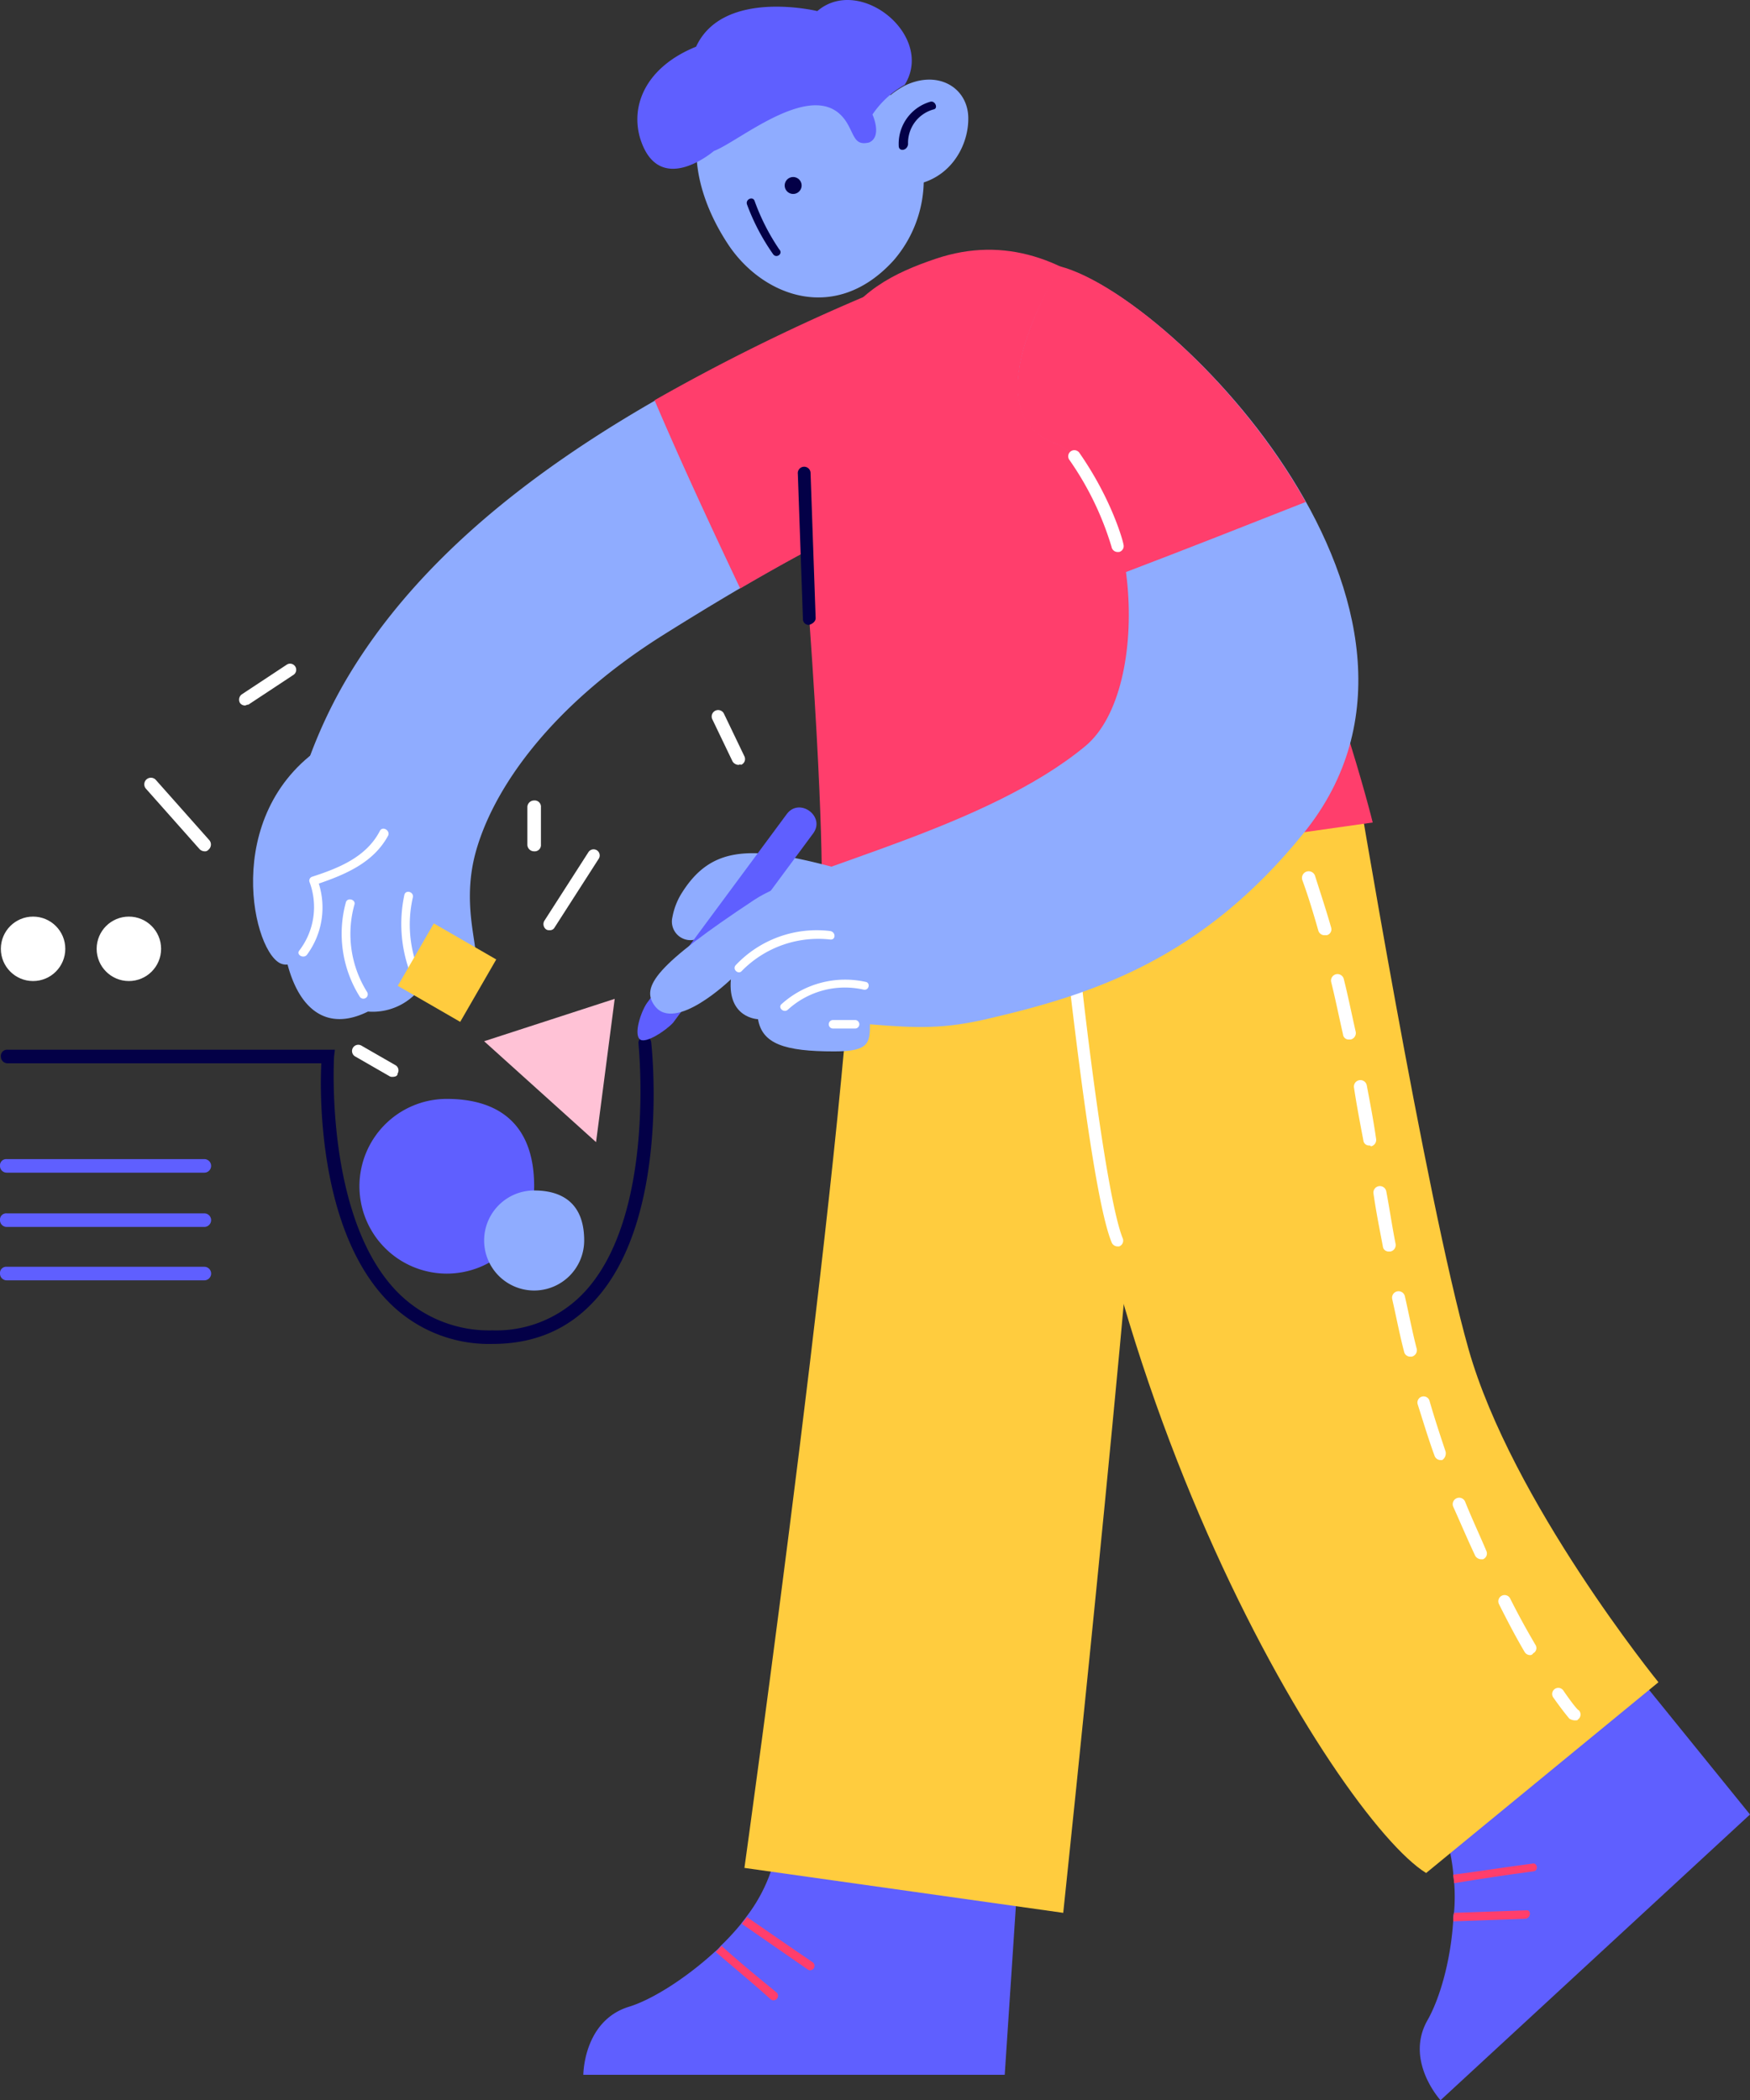 <svg xmlns="http://www.w3.org/2000/svg" width="328.542" height="394.293" viewBox="0 0 328.542 394.293">
  <rect x="0" y="0" width="328.542" height="394.293" fill="#333333" stroke="none"/>
  <g id="Session_2_1" data-name="Session 2_1" transform="translate(-109.9 -86.893)">
    <g id="Bottom_54_" transform="translate(219.414 231.437)">
      <g id="Group_3822" data-name="Group 3822" transform="translate(157.033 164.271)">
        <path id="Path_3640" data-name="Path 3640" d="M313.561,280.9l25.787,31.835-58.1,53.643s-6.845-7.481-2.388-15.122c2.228-3.979,4.3-10.983,4.775-18.624a5.414,5.414,0,0,1,.159-1.592,34.448,34.448,0,0,0,0-5.73c0-.477-.159-1.114-.159-1.592a32.558,32.558,0,0,0-3.5-11.938Z" transform="translate(-277.353 -280.9)" fill="#5f5fff"/>
      </g>
      <g id="Group_3823" data-name="Group 3823" transform="translate(163.316 205.297)">
        <path id="Path_3641" data-name="Path 3641" d="M296.422,308.148c-4.935.637-10.028,1.433-14.963,2.228,0-.478-.159-1.114-.159-1.592,4.934-.637,9.869-1.433,14.8-2.069C297.059,306.4,297.377,307.989,296.422,308.148Z" transform="translate(-281.3 -306.674)" fill="#ff3e6c"/>
      </g>
      <g id="Group_3824" data-name="Group 3824" transform="translate(163.316 214.082)">
        <path id="Path_3642" data-name="Path 3642" d="M294.83,313.8c-4.457.159-9.073.318-13.53.477a5.415,5.415,0,0,1,.159-1.592c4.457-.159,9.073-.318,13.53-.478C295.944,312.045,295.944,313.637,294.83,313.8Z" transform="translate(-281.3 -312.193)" fill="#ff3e6c"/>
      </g>
      <g id="Group_3825" data-name="Group 3825" transform="translate(0 204.065)">
        <path id="Path_3643" data-name="Path 3643" d="M260.517,305.9l-2.706,40.909H178.7s0-10.028,8.436-12.734c4.3-1.273,10.665-5.253,16.236-10.346a7.353,7.353,0,0,0,1.114-1.114,47.042,47.042,0,0,0,3.82-4.139c.318-.478.637-.8.955-1.273a30.136,30.136,0,0,0,5.412-11.142h45.843Z" transform="translate(-178.7 -305.9)" fill="#5f5fff"/>
      </g>
      <g id="Group_3826" data-name="Group 3826" transform="translate(88.184)">
        <path id="Path_3644" data-name="Path 3644" d="M234.1,190.593c.478,99.008,53.324,183.85,70.038,194.2l43.615-35.815s-27.538-33.9-35.656-62.557S290.767,177.7,290.767,177.7Z" transform="translate(-234.1 -177.7)" fill="#ffcc3e"/>
      </g>
      <g id="Group_3827" data-name="Group 3827" transform="translate(30.244 2.865)">
        <path id="Path_3645" data-name="Path 3645" d="M218.393,197.169c0,37.247-20.693,185.6-20.693,185.6l59.851,8.436s15.6-147.876,15.281-167.454-8.277-44.251-8.277-44.251Z" transform="translate(-197.7 -179.5)" fill="#ffcc3e"/>
      </g>
      <g id="Group_3831" data-name="Group 3831" transform="translate(129.445 5.128)">
        <g id="Group_3828" data-name="Group 3828">
          <path id="Path_3646" data-name="Path 3646" d="M263.171,187.732a1.2,1.2,0,0,1-1.114-.8l-1.91-4.3a1.212,1.212,0,1,1,2.228-.955c.637,1.433,1.273,2.865,1.91,4.457a1.163,1.163,0,0,1-.637,1.592Z" transform="translate(-260.022 -180.922)" fill="#fff"/>
        </g>
        <g id="Group_3829" data-name="Group 3829" transform="translate(5.496 13.933)">
          <path id="Path_3647" data-name="Path 3647" d="M306.334,336.795a1.2,1.2,0,0,1-1.114-.637c-1.592-2.706-3.184-5.73-4.775-8.914a1.175,1.175,0,0,1,2.069-1.114c1.592,3.184,3.184,6.049,4.775,8.755a1.1,1.1,0,0,1-.478,1.592C306.811,336.636,306.493,336.795,306.334,336.795ZM297.1,318.808a1.34,1.34,0,0,1-1.114-.637c-1.433-3.024-2.706-6.049-4.139-9.232a1.212,1.212,0,1,1,2.228-.955c1.273,3.184,2.706,6.208,3.979,9.232a1.163,1.163,0,0,1-.637,1.592Zm-7.641-18.624a1.2,1.2,0,0,1-1.114-.8c-1.114-3.024-2.069-6.208-3.184-9.71a1.159,1.159,0,0,1,2.228-.637c.955,3.343,2.069,6.685,3.024,9.551a1.513,1.513,0,0,1-.637,1.592Zm-5.73-19.42a1.163,1.163,0,0,1-1.114-.955c-.8-3.024-1.433-6.367-2.229-9.869a1.217,1.217,0,1,1,2.388-.478c.8,3.5,1.433,6.845,2.229,9.869a1.239,1.239,0,0,1-.955,1.433Zm-3.979-19.738a1.064,1.064,0,0,1-1.114-.955c-.637-3.343-1.273-6.526-1.751-9.869a1.217,1.217,0,1,1,2.388-.478c.637,3.343,1.114,6.685,1.751,9.869a1.239,1.239,0,0,1-.955,1.433Zm-3.661-19.9a1.065,1.065,0,0,1-1.114-.955c-.637-3.343-1.273-6.685-1.751-9.869a1.217,1.217,0,1,1,2.388-.478c.637,3.343,1.273,6.685,1.751,10.028a1.239,1.239,0,0,1-.955,1.433C276.249,241.129,276.249,241.129,276.09,241.129Zm-3.82-19.9a1.052,1.052,0,0,1-1.114-.955c-.8-3.5-1.433-6.685-2.229-9.869a1.217,1.217,0,0,1,2.388-.478c.8,3.184,1.433,6.367,2.228,9.869a1.239,1.239,0,0,1-.955,1.433Zm-4.616-19.579a1.2,1.2,0,0,1-1.114-.8c-.955-3.343-1.91-6.526-3.024-9.551a1.258,1.258,0,0,1,2.388-.8c.955,3.024,2.069,6.367,3.024,9.71a1.139,1.139,0,0,1-.8,1.433Z" transform="translate(-263.474 -189.675)" fill="#fff"/>
        </g>
        <g id="Group_3830" data-name="Group 3830" transform="translate(52.444 167.211)">
          <path id="Path_3648" data-name="Path 3648" d="M297.157,292.067a2.263,2.263,0,0,1-.955-.318s-1.114-1.273-3.024-3.979a1.148,1.148,0,1,1,1.91-1.273c1.751,2.547,2.706,3.661,2.865,3.661a1.136,1.136,0,0,1-.159,1.751C297.794,292.067,297.475,292.067,297.157,292.067Z" transform="translate(-292.969 -285.969)" fill="#fff"/>
        </g>
      </g>
      <g id="Group_3832" data-name="Group 3832" transform="translate(29.766 215.367)">
        <path id="Path_3649" data-name="Path 3649" d="M209.816,322.869l-12.416-8.6c.318-.478.637-.8.955-1.273,4.139,2.865,8.277,5.73,12.257,8.436A.819.819,0,1,1,209.816,322.869Z" transform="translate(-197.4 -313)" fill="#ff3e6c"/>
      </g>
      <g id="Group_3833" data-name="Group 3833" transform="translate(24.832 220.779)">
        <path id="Path_3650" data-name="Path 3650" d="M204.647,326.428c-3.343-3.024-6.845-5.89-10.347-8.914a7.356,7.356,0,0,0,1.114-1.114c3.343,3.024,6.845,5.89,10.347,8.755A.847.847,0,0,1,204.647,326.428Z" transform="translate(-194.3 -316.4)" fill="#ff3e6c"/>
      </g>
      <g id="Group_3834" data-name="Group 3834" transform="translate(77.488 35.307)">
        <path id="Path_3651" data-name="Path 3651" d="M250.174,254.032a1.2,1.2,0,0,1-1.114-.8c-3.343-8.118-7.163-42.5-7.959-48.708-1.592-.159-5.571-.8-12.734-2.228a1.217,1.217,0,0,1,.477-2.388c9.71,1.91,13.371,2.388,13.371,2.388l.955.159.159.955c0,.478,4.457,40.59,7.8,49.027a1.163,1.163,0,0,1-.637,1.592Z" transform="translate(-227.381 -199.881)" fill="#fff"/>
      </g>
    </g>
    <g id="Top_54_" transform="translate(109.9 86.893)">
      <g id="Hand_2_58_" transform="translate(47.508 55.723)">
        <g id="Group_3835" data-name="Group 3835" transform="translate(5.234 0.159)">
          <path id="Path_3652" data-name="Path 3652" d="M252.494,122c-40.272,17.35-77.678,39.158-96.78,70.993s-15.6,72.585,3.661,63.034a11.273,11.273,0,0,0,10.983-6.208s6.685,3.024,9.073-2.547c1.114-2.547-2.547-10.347,0-20.534,3.184-12.416,14.326-28.174,35.337-41.386,38.043-23.877,49.186-25.628,49.186-25.628Z" transform="translate(-143.034 -122)" fill="#8facff"/>
        </g>
        <g id="Group_3836" data-name="Group 3836" transform="translate(75.377)">
          <path id="Path_3653" data-name="Path 3653" d="M203.177,176.657c26.423-15.44,34.541-16.873,34.541-16.873l-11.3-37.884A376.071,376.071,0,0,0,187.1,141.32C192.194,153.258,197.606,164.878,203.177,176.657Z" transform="translate(-187.1 -121.9)" fill="#ff3e6c"/>
        </g>
        <g id="Group_3837" data-name="Group 3837" transform="translate(0 84.364)">
          <path id="Path_3654" data-name="Path 3654" d="M152.884,174.9c-19.42,12.893-13.053,39.476-7.641,40.909,5.89,1.592,6.049-15.918,6.049-15.918l9.232-.478Z" transform="translate(-139.746 -174.9)" fill="#8facff"/>
        </g>
        <g id="Group_3838" data-name="Group 3838" transform="translate(8.522 99.851)">
          <path id="Path_3655" data-name="Path 3655" d="M160.381,185.06c-2.547,4.935-7.8,7-12.734,8.6a.773.773,0,0,0-.478.955,13.422,13.422,0,0,1-1.91,12.893c-.637.8.8,1.592,1.433.8a14.914,14.914,0,0,0,2.228-13.371c5.094-1.751,10.347-3.979,13.053-9.073C162.291,184.9,160.859,184.105,160.381,185.06Z" transform="translate(-145.1 -184.629)" fill="#fff"/>
        </g>
        <g id="Group_3839" data-name="Group 3839" transform="translate(16.646 113.132)">
          <path id="Path_3656" data-name="Path 3656" d="M154.973,210.366a20.51,20.51,0,0,1-2.388-16.4c.318-.955-1.273-1.433-1.592-.478a22.285,22.285,0,0,0,2.547,17.669A.819.819,0,1,0,154.973,210.366Z" transform="translate(-150.204 -192.973)" fill="#fff"/>
        </g>
        <g id="Group_3840" data-name="Group 3840" transform="translate(27.82 111.699)">
          <path id="Path_3657" data-name="Path 3657" d="M160.529,206.919a22.966,22.966,0,0,1-1.114-13.848c.159-.955-1.273-1.433-1.592-.478a26.143,26.143,0,0,0,1.114,14.8C159.415,208.193,161.006,207.875,160.529,206.919Z" transform="translate(-157.223 -192.073)" fill="#fff"/>
        </g>
      </g>
      <g id="Head_60_" transform="translate(119.661)">
        <g id="Group_3841" data-name="Group 3841" transform="translate(43.496 14.948)">
          <path id="Path_3658" data-name="Path 3658" d="M218.29,116.207c8.6.159,12.893-7,12.734-12.893-.159-5.571-5.73-8.914-11.938-5.89A16.263,16.263,0,0,0,213.037,103a24.588,24.588,0,0,0-.637,5.253C212.4,111.75,213.355,116.048,218.29,116.207Z" transform="translate(-212.4 -96.283)" fill="#8facff"/>
        </g>
        <g id="Group_3842" data-name="Group 3842" transform="translate(11.089 9.96)">
          <path id="Path_3659" data-name="Path 3659" d="M198.184,129.363c6.526,9.551,20.056,14.644,30.88,2.706a23.179,23.179,0,0,0-.637-31.04c-8.6-9.391-22.6-10.506-30.88-2.706S191.021,118.7,198.184,129.363Z" transform="translate(-192.041 -93.15)" fill="#8facff"/>
        </g>
        <g id="Group_3843" data-name="Group 3843" transform="translate(27.141 32.719)">
          <circle id="Ellipse_190" data-name="Ellipse 190" cx="1.592" cy="1.592" r="1.592" transform="translate(0 2.906) rotate(-65.878)" fill="#030047"/>
        </g>
        <g id="Group_3844" data-name="Group 3844" transform="translate(20.529 37.264)">
          <path id="Path_3660" data-name="Path 3660" d="M202.952,120.8a40.659,40.659,0,0,1-4.934-9.391c-.318-.955,1.114-1.592,1.433-.637a40.621,40.621,0,0,0,4.616,9.073C204.862,120.645,203.588,121.6,202.952,120.8Z" transform="translate(-197.971 -110.303)" fill="#030047"/>
        </g>
        <g id="Group_3845" data-name="Group 3845">
          <path id="Path_3661" data-name="Path 3661" d="M199.441,115.238c4.775-1.751,19.42-14.485,24.991-5.253,1.433,2.388,1.433,4.3,4.139,3.661,2.547-1.114.637-5.253.637-5.253a17.737,17.737,0,0,1,6.049-5.571c5.73-9.232-8.436-20.693-16.4-13.848,0,0-17.669-4.3-22.762,6.685-9.073,3.661-12.416,10.665-10.506,17.191C189.095,124.152,199.441,115.238,199.441,115.238Z" transform="translate(-185.074 -86.893)" fill="#5f5fff"/>
        </g>
        <g id="Group_3846" data-name="Group 3846" transform="translate(49.06 19.071)">
          <path id="Path_3662" data-name="Path 3662" d="M215.9,107.193a8.226,8.226,0,0,1,5.89-8.277c.955-.318,1.592,1.273.637,1.433a6.507,6.507,0,0,0-4.775,6.526C217.495,108.148,215.9,108.307,215.9,107.193Z" transform="translate(-215.895 -98.874)" fill="#030047"/>
        </g>
      </g>
      <g id="Body_48_" transform="translate(149.786 46.886)">
        <g id="Group_3847" data-name="Group 3847" transform="translate(0.972)">
          <path id="Path_3663" data-name="Path 3663" d="M229.584,118.023c-16.077,5.412-27.856,14.008-24.354,60.169S208.1,238.52,208.1,238.52l103.465-14.644S281.317,100.672,229.584,118.023Z" transform="translate(-204.611 -116.348)" fill="#ff3e6c"/>
        </g>
        <g id="Group_3848" data-name="Group 3848" transform="translate(0 40.832)">
          <path id="Path_3664" data-name="Path 3664" d="M206.069,171.607a1.088,1.088,0,0,1-1.114-1.114L204,143.273a1.2,1.2,0,1,1,2.388-.159l.955,27.219c0,.637-.637,1.114-1.273,1.273Z" transform="translate(-204 -142)" fill="#030047"/>
        </g>
      </g>
      <g id="Gap" transform="translate(0 124.641)">
        <g id="Group_3849" data-name="Group 3849" transform="translate(0.159 69.885)">
          <path id="Path_3665" data-name="Path 3665" d="M202.323,266.881a26.429,26.429,0,0,1-20.056-8.436c-12.575-13.371-12.416-38.362-12.1-44.251h-58.9A1.256,1.256,0,0,1,110,212.92a1.172,1.172,0,0,1,1.273-1.273h61.442l-.159,1.273c0,.318-1.751,29.607,11.461,43.774a24.145,24.145,0,0,0,18.305,7.641,22.618,22.618,0,0,0,17.51-7.481c13.212-14.644,9.869-46.161,9.869-46.48a1.2,1.2,0,0,1,2.388-.159c.159,1.273,3.5,32.791-10.347,48.231C216.649,264.175,210.122,266.881,202.323,266.881Z" transform="translate(-110 -209.1)" fill="#030047"/>
        </g>
        <g id="Group_3850" data-name="Group 3850" transform="translate(0 103.153)">
          <path id="Path_3666" data-name="Path 3666" d="M148.262,232.547H111.173a1.256,1.256,0,0,1-1.273-1.273A1.172,1.172,0,0,1,111.173,230h37.088a1.273,1.273,0,0,1,0,2.547Z" transform="translate(-109.9 -230)" fill="#5f5fff"/>
        </g>
        <g id="Group_3851" data-name="Group 3851" transform="translate(0 92.966)">
          <path id="Path_3667" data-name="Path 3667" d="M148.262,226.147H111.173a1.256,1.256,0,0,1-1.273-1.273,1.172,1.172,0,0,1,1.273-1.273h37.088a1.273,1.273,0,0,1,0,2.547Z" transform="translate(-109.9 -223.6)" fill="#5f5fff"/>
        </g>
        <g id="Group_3852" data-name="Group 3852" transform="translate(0 113.181)">
          <path id="Path_3668" data-name="Path 3668" d="M148.262,238.847H111.173a1.256,1.256,0,0,1-1.273-1.273,1.172,1.172,0,0,1,1.273-1.273h37.088a1.273,1.273,0,1,1,0,2.547Z" transform="translate(-109.9 -236.3)" fill="#5f5fff"/>
        </g>
        <g id="Group_3853" data-name="Group 3853" transform="translate(0.159 47.441)">
          <circle id="Ellipse_191" data-name="Ellipse 191" cx="6.049" cy="6.049" r="6.049" fill="#fff"/>
        </g>
        <g id="Group_3854" data-name="Group 3854" transform="translate(18.146 47.441)">
          <circle id="Ellipse_192" data-name="Ellipse 192" cx="6.049" cy="6.049" r="6.049" fill="#fff"/>
        </g>
        <g id="Group_3855" data-name="Group 3855" transform="translate(67.491 81.664)">
          <path id="Path_3669" data-name="Path 3669" d="M185.09,232.9a16.4,16.4,0,1,1-16.4-16.4C177.768,216.5,185.09,220.639,185.09,232.9Z" transform="translate(-152.3 -216.5)" fill="#5f5fff"/>
        </g>
        <g id="Group_3856" data-name="Group 3856" transform="translate(90.89 98.856)">
          <path id="Path_3670" data-name="Path 3670" d="M185.783,236.691a9.391,9.391,0,1,1-9.391-9.391C181.644,227.3,185.783,229.688,185.783,236.691Z" transform="translate(-167 -227.3)" fill="#8facff"/>
        </g>
        <g id="Group_3857" data-name="Group 3857" transform="translate(74.681 48.721)">
          <rect id="Rectangle_183" data-name="Rectangle 183" width="13.53" height="13.53" transform="matrix(0.5, -0.866, 0.866, 0.5, 0, 11.717)" fill="#ffcc3e"/>
        </g>
        <g id="Group_3858" data-name="Group 3858" transform="translate(90.89 62.881)">
          <path id="Path_3671" data-name="Path 3671" d="M167,212.659l24.513-7.959-3.5,26.9Z" transform="translate(-167 -204.7)" fill="#ffc2d6"/>
        </g>
        <g id="Group_3859" data-name="Group 3859" transform="translate(66.059 71.477)">
          <path id="Path_3672" data-name="Path 3672" d="M159.041,216.149a.957.957,0,0,1-.637-.159l-6.367-3.661a1.175,1.175,0,0,1,1.114-2.069l6.367,3.661a1.137,1.137,0,0,1,.478,1.592C160,215.99,159.518,216.149,159.041,216.149Z" transform="translate(-151.4 -210.1)" fill="#fff"/>
        </g>
        <g id="Group_3860" data-name="Group 3860" transform="translate(102.026 34.86)">
          <path id="Path_3673" data-name="Path 3673" d="M175.117,202.224a.957.957,0,0,1-.637-.159,1.234,1.234,0,0,1-.318-1.592l8.277-12.893a1.148,1.148,0,1,1,1.91,1.273l-8.277,12.893A.962.962,0,0,1,175.117,202.224Z" transform="translate(-173.996 -187.096)" fill="#fff"/>
        </g>
        <g id="Group_3861" data-name="Group 3861" transform="translate(99.008 25.634)">
          <path id="Path_3674" data-name="Path 3674" d="M173.373,190.851a1.256,1.256,0,0,1-1.273-1.273v-7a1.256,1.256,0,0,1,1.273-1.273,1.172,1.172,0,0,1,1.273,1.273v7A1.172,1.172,0,0,1,173.373,190.851Z" transform="translate(-172.1 -181.3)" fill="#fff"/>
        </g>
        <g id="Group_3862" data-name="Group 3862" transform="translate(27.09 21.366)">
          <path id="Path_3675" data-name="Path 3675" d="M138.19,192.437a1.376,1.376,0,0,1-.955-.478l-10.028-11.3a1.243,1.243,0,0,1,1.91-1.592l10.028,11.3a1.261,1.261,0,0,1-.159,1.751A.876.876,0,0,1,138.19,192.437Z" transform="translate(-126.919 -178.619)" fill="#fff"/>
        </g>
        <g id="Group_3863" data-name="Group 3863" transform="translate(44.882)">
          <path id="Path_3676" data-name="Path 3676" d="M139.217,173a1.135,1.135,0,0,1-.955-.478,1.234,1.234,0,0,1,.318-1.592l8.436-5.571a1.148,1.148,0,1,1,1.273,1.91l-8.436,5.571C139.535,172.843,139.376,173,139.217,173Z" transform="translate(-138.096 -165.196)" fill="#fff"/>
        </g>
        <g id="Group_3864" data-name="Group 3864" transform="translate(133.584 8.636)">
          <path id="Path_3677" data-name="Path 3677" d="M198.881,180.934a1.34,1.34,0,0,1-1.114-.637l-3.82-7.959a1.212,1.212,0,1,1,2.228-.955l3.82,7.959a1.163,1.163,0,0,1-.637,1.592C199.2,180.775,199.04,180.934,198.881,180.934Z" transform="translate(-193.822 -170.622)" fill="#fff"/>
        </g>
      </g>
      <g id="Hand_56_" transform="translate(119.679 49.993)">
        <g id="Group_3865" data-name="Group 3865" transform="translate(6.454 110.186)">
          <path id="Path_3678" data-name="Path 3678" d="M221.389,190.67c-17.191-4.775-24.832-4.775-30.562,4.616a12.978,12.978,0,0,0-1.592,4.3,3.489,3.489,0,0,0,4.775,3.979Z" transform="translate(-189.141 -187.522)" fill="#8facff"/>
        </g>
        <g id="Group_3866" data-name="Group 3866" transform="translate(0 101.603)">
          <path id="Path_3679" data-name="Path 3679" d="M191.794,222.513l26.264-35.5c2.388-3.184-2.547-6.845-4.935-3.661l-26.264,35.5c-1.114,1.592-2.547,5.89-1.273,6.845C186.7,226.493,190.52,223.946,191.794,222.513Z" transform="translate(-185.086 -182.13)" fill="#5f5fff"/>
        </g>
        <g id="Group_3867" data-name="Group 3867" transform="translate(2.378 0.159)">
          <path id="Path_3680" data-name="Path 3680" d="M263.654,118.4c21.489,5.571,79.111,64.785,45.684,106.171-19.1,23.717-39.635,30.4-59.691,35.019-7.641,1.751-12.575,1.751-21.807.955,0,3.5-.159,5.094-6.685,5.094-9.391,0-13.53-1.433-14.326-6.049,0,0-5.73-.159-5.094-7.481,0,0-10.506,10.187-14.326,4.934-2.547-3.5,0-7.481,18.783-19.9,9.391-6.208,43.455-13.371,62.079-28.811,13.053-10.824,10.028-50.778-5.89-56.985S263.654,118.4,263.654,118.4Z" transform="translate(-186.58 -118.4)" fill="#8facff"/>
        </g>
        <g id="Group_3868" data-name="Group 3868" transform="translate(71.363)">
          <path id="Path_3681" data-name="Path 3681" d="M236.574,151.409c7.481,2.865,12.1,13.212,13.53,24.354,11.3-4.3,22.6-8.755,33.9-13.212-12.734-22.762-34.541-41.227-46.161-44.251C238.007,118.459,220.816,145.2,236.574,151.409Z" transform="translate(-229.919 -118.3)" fill="#ff3e6c"/>
        </g>
        <g id="Group_3869" data-name="Group 3869" transform="translate(26.808 133.914)">
          <path id="Path_3682" data-name="Path 3682" d="M217.96,202.86A17.839,17.839,0,0,0,202.2,207c-.8.637.318,1.751,1.114,1.114a15.884,15.884,0,0,1,14.167-3.82C218.6,204.611,218.915,203.02,217.96,202.86Z" transform="translate(-201.928 -202.429)" fill="#fff"/>
        </g>
        <g id="Group_3870" data-name="Group 3870" transform="translate(18.233 124.644)">
          <path id="Path_3683" data-name="Path 3683" d="M214.463,196.756a20.9,20.9,0,0,0-17.669,6.367c-.8.8.478,1.91,1.114,1.114a20.117,20.117,0,0,1,16.554-5.89C215.577,198.507,215.577,196.915,214.463,196.756Z" transform="translate(-196.541 -196.605)" fill="#fff"/>
        </g>
        <g id="Group_3871" data-name="Group 3871" transform="translate(80.878 34.535)">
          <path id="Path_3684" data-name="Path 3684" d="M245.135,159.1a1.163,1.163,0,0,1-1.114-.955,57.029,57.029,0,0,0-7.959-16.4,1.148,1.148,0,0,1,1.91-1.273c6.208,8.914,8.277,16.873,8.277,17.191a1.139,1.139,0,0,1-.8,1.433Z" transform="translate(-235.896 -139.996)" fill="#fff"/>
        </g>
        <g id="Group_3872" data-name="Group 3872" transform="translate(35.917 141.509)">
          <path id="Path_3685" data-name="Path 3685" d="M212.664,207.2h-4.3a.8.8,0,0,0,0,1.592h4.3A.8.8,0,0,0,212.664,207.2Z" transform="translate(-207.65 -207.2)" fill="#fff"/>
        </g>
      </g>
    </g>
  </g>
</svg>
